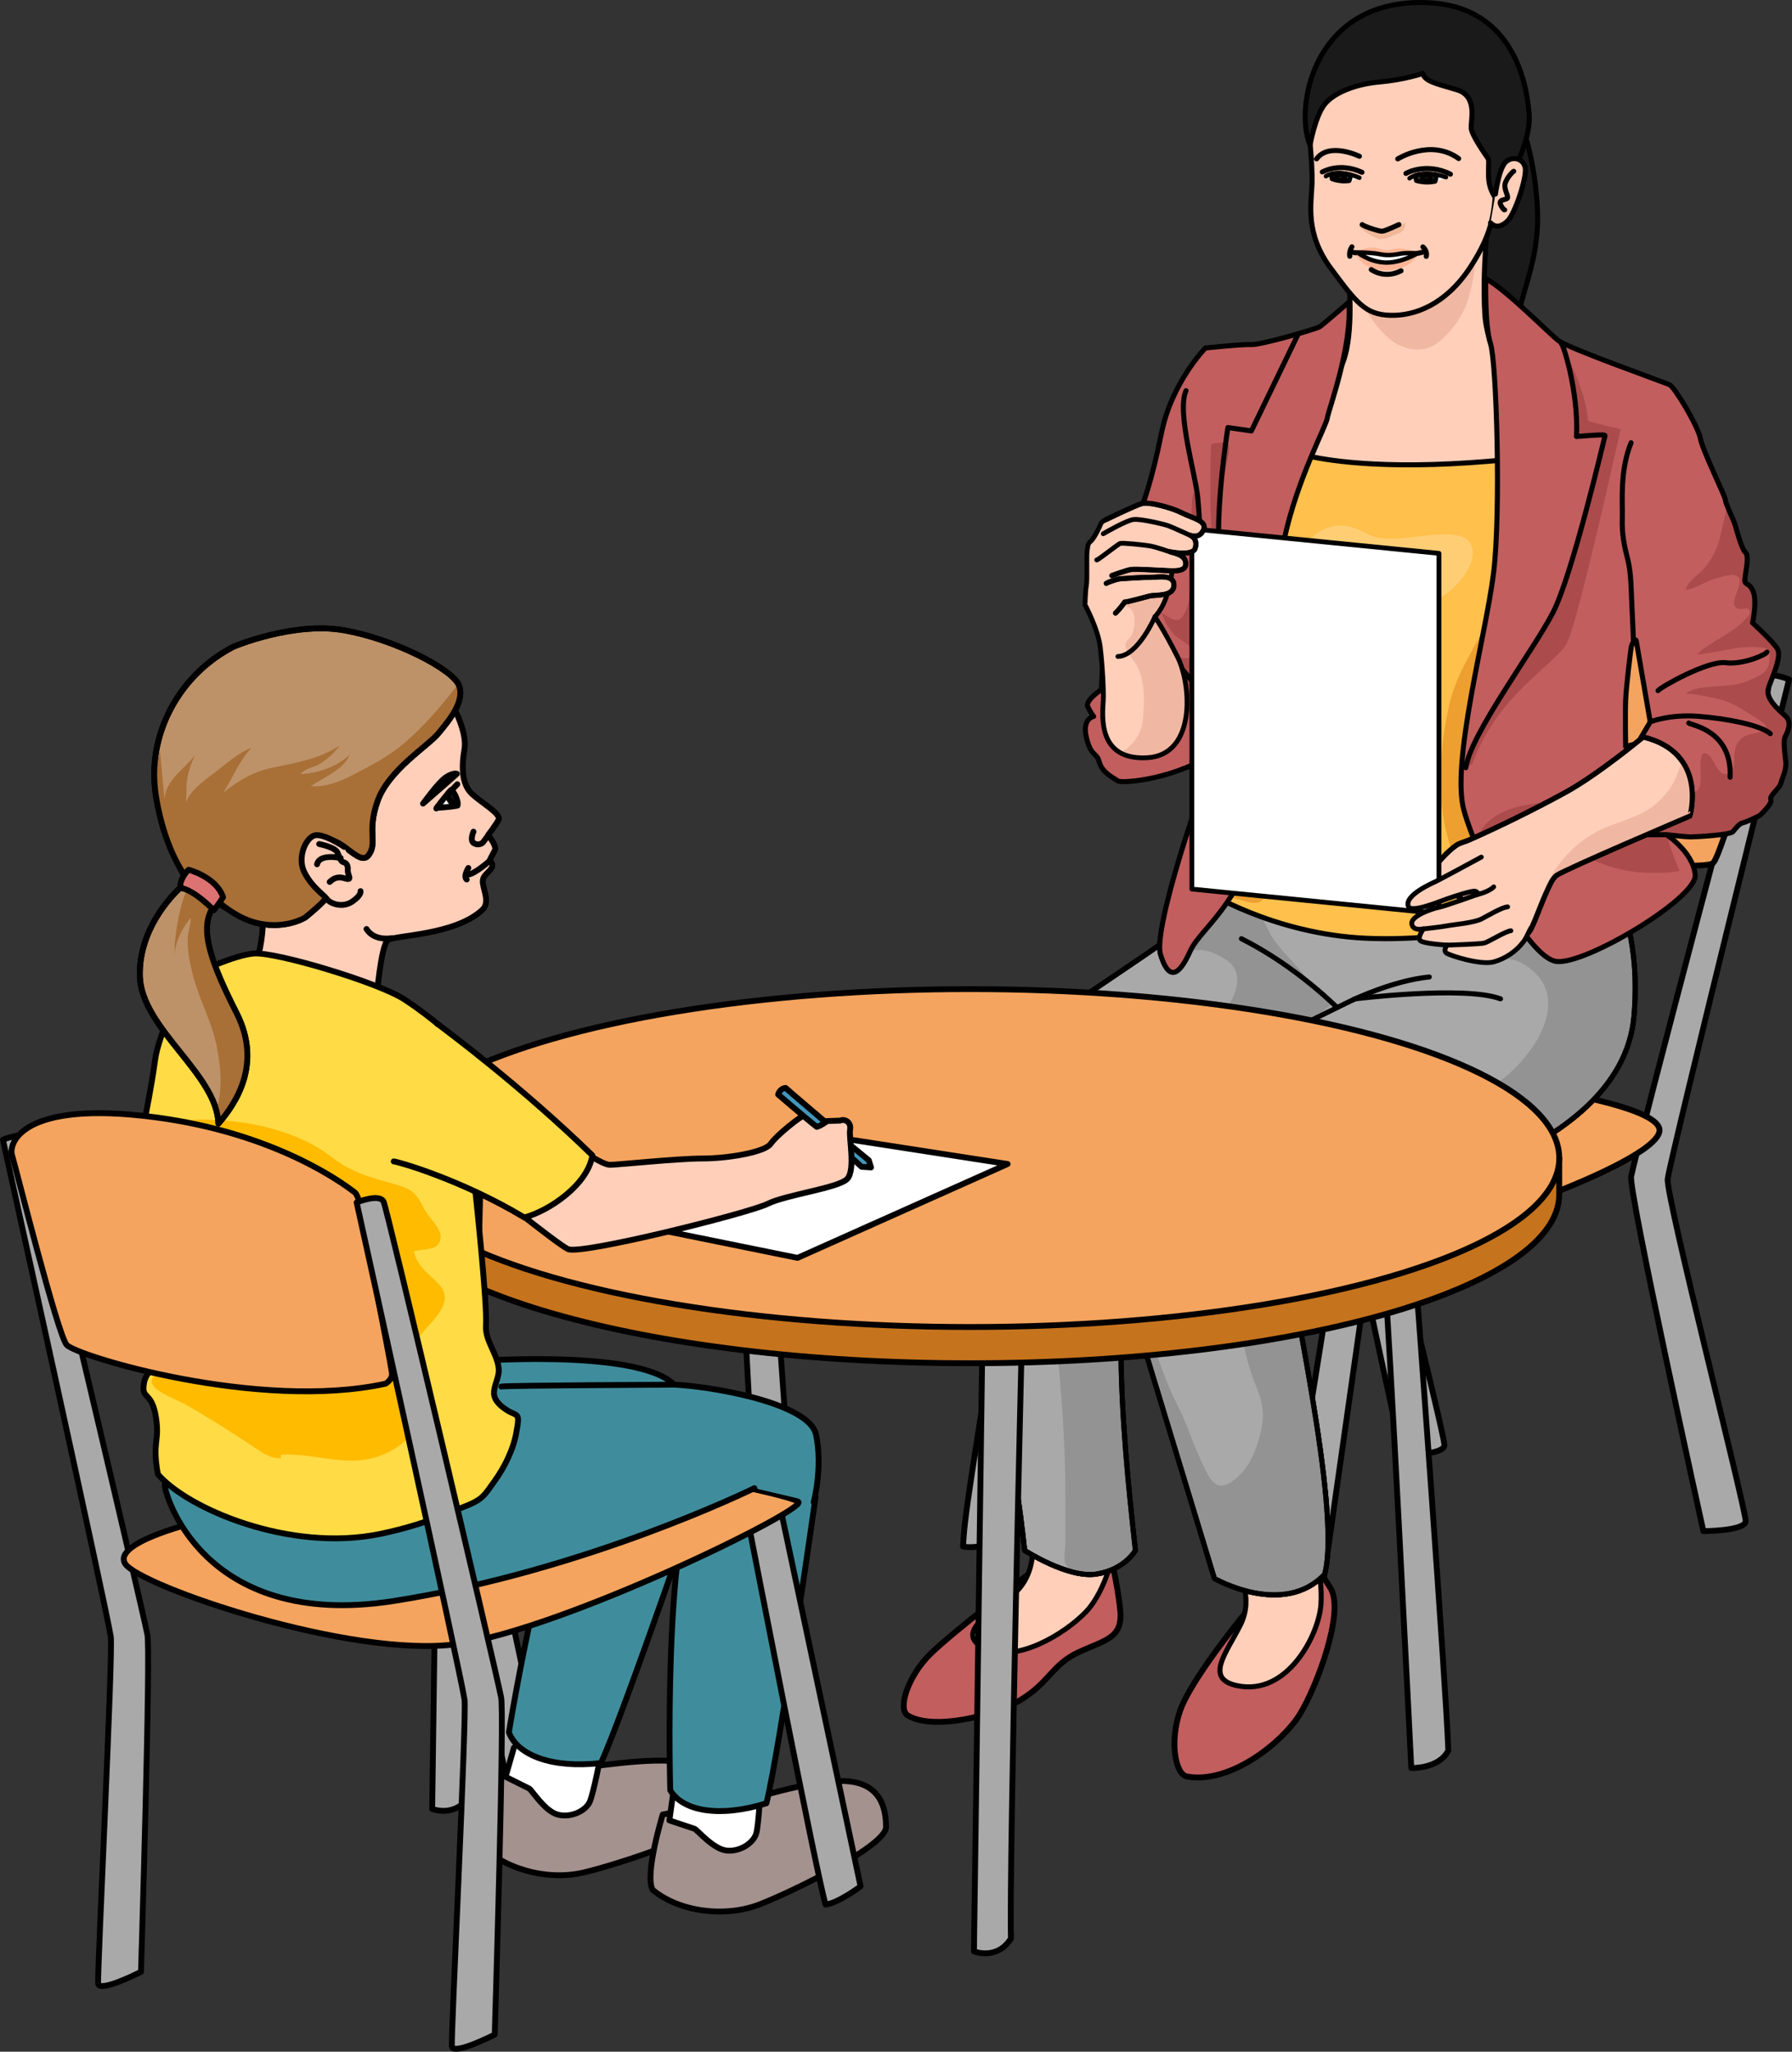 <?xml version="1.0" encoding="utf-8"?>
<!-- Generator: Adobe Illustrator 16.0.0, SVG Export Plug-In . SVG Version: 6.00 Build 0)  -->
<!DOCTYPE svg PUBLIC "-//W3C//DTD SVG 1.1//EN" "http://www.w3.org/Graphics/SVG/1.1/DTD/svg11.dtd">
<svg version="1.1" id="Layer_1" xmlns="http://www.w3.org/2000/svg" xmlns:xlink="http://www.w3.org/1999/xlink" x="0px" y="0px"
	 width="306.719px" height="351.207px" viewBox="0 0 306.719 351.207" enable-background="new 0 0 306.719 351.207"
	 xml:space="preserve">
<rect x="0" y="0" width="306.719" height="351.207" fill="#333333" stroke="none"/>
<g>
	<g>
		<g>
			<path fill="#A9A9A9" stroke="#000000" stroke-linecap="round" stroke-linejoin="round" stroke-miterlimit="10" d="
				M254.654,103.316c0,0-3.926-1.615-4.618-0.115c-0.692,1.502-21.362,79.939-22.401,85.135
				c-0.642,1.875,12.346,60.767,12.346,60.767s7.076-0.007,7.242-1.675c0.166-1.666-13.725-55.805-13.342-58.627
				C234.548,184.301,254.654,103.316,254.654,103.316z"/>
			<path fill="#A9A9A9" stroke="#000000" stroke-linecap="round" stroke-linejoin="round" stroke-miterlimit="10" d="
				M234.842,212.268l-9.283,65.238c0,0-4.588,1.384-6.695,0.87c0.383-5.754,0.357-5.73,9.979-65.748L234.842,212.268z"/>
			<path fill="#A9A9A9" stroke="#000000" stroke-linecap="round" stroke-linejoin="round" stroke-miterlimit="10" d="
				M180.805,198.616l-9.283,65.238c0,0-4.588,1.384-6.696,0.87c0.383-5.754,0.358-5.73,9.979-65.748L180.805,198.616z"/>
			<path fill="#A9A9A9" stroke="#000000" stroke-linecap="round" stroke-linejoin="round" stroke-miterlimit="10" d="
				M306.219,116.306c0,0-3.926-1.615-4.619-0.115c-0.693,1.502-21.363,79.939-22.402,85.135
				c-0.641,1.875,12.347,60.767,12.347,60.767s7.075-0.007,7.242-1.675c0.167-1.666-13.726-55.805-13.342-58.627
				C286.111,197.29,306.219,116.306,306.219,116.306z"/>
			<path fill="#F4A45E" stroke="#000000" stroke-linecap="round" stroke-linejoin="round" stroke-miterlimit="10" d="
				M186.203,193.389c0,0-15.527,3.582-13.139,7.365c2.389,3.781,38.816,16.322,56.932,13.734s55.502-16.08,54.008-21.34
				c-1.781-6.273-49.964-10.551-50.959-10.75S186.203,193.389,186.203,193.389z"/>
			<path fill="#F4A45E" stroke="#000000" stroke-linecap="round" stroke-linejoin="round" stroke-miterlimit="10" d="
				M243.143,105.829c0,0,0.352-1.001,0.699-1.151c2.515-1.098,14.112-5.366,34.148-1.102c22.796,4.853,25.17,13.11,24.537,14.951
				c-0.633,1.84-7.758,27.88-9.34,29.232c-1.584,1.354-32.929,0.046-54.617-12.183c-1.582-1.655-0.949-2.386-0.949-2.86
				S243.143,105.829,243.143,105.829z"/>
		</g>
		<g>
			<path fill="#C25E5E" stroke="#000000" stroke-linecap="round" stroke-linejoin="round" stroke-miterlimit="10" d="
				M175.703,269.705c0,0-12.314,9.408-16.326,13.283c-4.012,3.873-5.783,9.566-4.012,10.652c4.289,2.629,14.803,0.139,19.506-2.768
				c4.705-2.904,5.258-5.949,9.686-8.023c4.428-2.076,7.609-2.352,7.193-7.057c-0.414-4.703-2.213-12.037-2.213-12.037"/>
			
				<path fill="#FFCFBA" stroke="#000000" stroke-width="0.862" stroke-linecap="round" stroke-linejoin="round" stroke-miterlimit="10" d="
				M176.719,264.551c0,0,0.645,5.447-3.688,8.697c-4.334,3.25-9.584,6.584-4.334,9c5.25,2.418,13.5-2.5,17.166-6.332
				c3.668-3.834,5-11.334,5-11.334"/>
			<path fill="#C25E5E" stroke="#000000" stroke-linecap="round" stroke-linejoin="round" stroke-miterlimit="10" d="
				M220.369,262.088c0,0,4.889,5.754,7.365,9.775s-2.367,16.906-5.273,21.607c-2.906,4.703-11.803,11.955-19.281,10.633
				c-2.045-0.361-3.033-6.061-1.18-11.322c1.855-5.258,10.502-15.881,10.502-15.881s2.41-2.83,2.715-4.098"/>
			
				<path fill="#FFCFBA" stroke="#000000" stroke-width="0.862" stroke-linecap="round" stroke-linejoin="round" stroke-miterlimit="10" d="
				M211.725,268.705c0,0,3.016,4.582,0.594,9.428c-2.42,4.846-6.217,9.219-0.563,10.416c8.611,1.824,13.971-8.715,14.336-13.879
				c0.375-5.289-1.701-12.266-1.701-12.266"/>
			
				<path fill="#A9A9A9" stroke="#000000" stroke-width="0.862" stroke-linecap="round" stroke-linejoin="round" stroke-miterlimit="10" d="
				M233.279,205.835h0.168c-0.662,0.114,44.177-6.777,46.232-32.007c1.043-12.793-2.391-19.274-2.391-19.274l-66.547-6.367
				l-6.311,3.252c0.133,0.53-4.459,1.262-5.995,10.337c-3.286,2.34-24.901,16.847-24.901,16.847s-9.313,3.851-8.68,16.57
				c0.389,7.81,4.251,27.79,6.107,36.301c1.524,6.984,2.469,19.616,3.219,24.481c0.748,4.863,1.186,9.416,1.186,9.416
				s7.42,4.803,12.285,4.055c4.863-0.748,6.682-4.051,6.682-4.051c-1.143-10.328-2.503-23.509-2.471-35.303
				c0.02-7.568-1.703-18.166-1.703-18.166l17.697,58.268c0,0,11.762,6.771,18.871-0.713c2.992-11.225-6.535-51.208-6.535-56.819
				C220.193,212.661,223.295,208.45,233.279,205.835z"/>
			<path fill="#939393" d="M207.701,174.534c1.614-1.23,3.27-2.995,3.799-5.049c0.598-2.318,0.172-4.087-1.855-5.321
				c-1.326-0.809-2.521-1.447-4.094-1.531c-2.123-0.113-3.746,0.799-5.691,1.383c-0.096-1.004,1.407-2.557,1.948-3.346
				c1.181-1.719,2.095-3.562,3.192-5.328c0.654-1.054,2.141-2.824,3.245-3.402c1.675-0.877,5.548,1.809,6.577,3.156
				c1.264,1.658,1.91,3.843,3.116,5.599c1.003,1.461,2.204,2.801,3.433,4.101c1.863,1.971,3.491,4.184,5.518,5.949
				c1.125,0.979,1.137,1.229-0.055,2.07c-1.412,0.998-2.861,1.901-4.211,3.005c-2.395,1.957-5.322,2.776-7.85,4.418
				c-1.863,1.21-4.296,2.225-6.562,2.006c-1.896-0.183-3.983-2.03-4.229-3.974C203.781,176.677,206.459,175.481,207.701,174.534z"/>
			<path fill="#939393" d="M261.486,153.041c-0.103,0.121-0.207,0.24-0.309,0.361c-1.484,1.771-6.059,5.84-6.104,8.313
				c-0.049,2.605,3.213,1.974,5.205,3.045c8.931,4.801,3.494,14.45-2.504,19.473c-0.694,0.582-1.43,1.113-2.197,1.594
				c-6.376,3.986-14.448,4.26-21.553,6.191c-2.717,0.738-4.459,2.312-6.751,3.793c-3.374,2.181-7.492,3.525-11.281,4.793
				c-1.726,0.576-3.658,0.897-5.319,1.639c-0.627,0.279-0.869,0.24-0.937,0.857c-0.088,0.808,1.181,2.232,1.599,2.816
				c0.621,0.869,4.358,3.503,3.581,4.738c-0.503,0.799-3.589,0.664-4.413,0.773c0.787,0.82,3.874,1.948,3.623,3.249
				c-0.238,1.238-5.094,1.647-3.64,2.73c1.563,1.166,4.617-0.705,2.938,2.155c-1.729,2.946-1.208,5.729-0.792,8.981
				c0.4,3.121,1.314,6.146,2.484,9.055c0.987,2.457,1.316,4.313,0.793,6.958c-0.412,2.072-1.262,4.613-2.431,6.38
				c-0.791,1.194-2.548,3.011-4.007,3.331c-1.809,0.396-2.698-1.772-3.353-3.061c-1.753-3.449-2.806-7.231-4.601-10.683
				c-1.998-3.844-3.161-8.1-4.894-12.063c-0.835-1.912-1.747-3.816-2.514-5.751c-1.112-2.809-1.746-5.558-2.347-8.458
				c-0.41-1.976-0.885-3.879-1.433-5.815c-0.441-1.56-0.593-3.431-1.606-4.749c-0.32,0.322-0.74,0.51-1.198,0.707
				c-1.708,0.734-3.503,0.938-4.886,2.309c-1.758,1.741-3.404,5.43-3.215,7.972c0.46,6.177,1.104,12.313,1.713,18.487
				c0.784,7.965,1.25,16.137,1.213,24.123c-0.01,2.309,0,4.617,0,6.926c0,0.784-0.369,2.726-0.002,3.445
				c1.302,2.553,6.527,1.771,8.477,0.801c0.666-0.331,3.621-2.02,3.506-3.063c-1.143-10.328-2.503-23.509-2.471-35.303
				c0.02-7.568-1.703-18.166-1.703-18.166l17.697,58.268c0,0,11.762,6.771,18.871-0.713c2.992-11.225-6.535-51.208-6.535-56.819
				c0,0,3.102-4.211,13.086-6.826h0.168c-0.662,0.114,44.177-6.777,46.232-32.007c1.043-12.793-2.391-19.274-2.391-19.274
				L261.486,153.041z"/>
			
				<path fill="none" stroke="#000000" stroke-width="0.862" stroke-linecap="round" stroke-linejoin="round" stroke-miterlimit="10" d="
				M233.279,205.835h0.168c-0.662,0.114,44.177-6.777,46.232-32.007c1.043-12.793-2.391-19.274-2.391-19.274l-66.547-6.367
				l-6.311,3.252c0.133,0.53-4.459,1.262-5.995,10.337c-3.286,2.34-24.901,16.847-24.901,16.847s-9.313,3.851-8.68,16.57
				c0.389,7.81,4.251,27.79,6.107,36.301c1.524,6.984,2.469,19.616,3.219,24.481c0.748,4.863,1.186,9.416,1.186,9.416
				s7.42,4.803,12.285,4.055c4.863-0.748,6.682-4.051,6.682-4.051c-1.143-10.328-2.503-23.509-2.471-35.303
				c0.02-7.568-1.703-18.166-1.703-18.166l17.697,58.268c0,0,11.762,6.771,18.871-0.713c2.992-11.225-6.535-51.208-6.535-56.819
				C220.193,212.661,223.295,208.45,233.279,205.835z"/>
			
				<path fill="none" stroke="#000000" stroke-width="0.862" stroke-linecap="round" stroke-linejoin="round" stroke-miterlimit="10" d="
				M233.279,205.835h0.168c-0.662,0.114,44.177-6.777,46.232-32.007c1.043-12.793-2.391-19.274-2.391-19.274l-66.547-6.367
				l-6.311,3.252c0.133,0.53-4.459,1.262-5.995,10.337c-3.286,2.34-24.901,16.847-24.901,16.847s-9.313,3.851-8.68,16.57
				c0.389,7.81,4.251,27.79,6.107,36.301c1.524,6.984,2.469,19.616,3.219,24.481c0.748,4.863,1.186,9.416,1.186,9.416
				s7.42,4.803,12.285,4.055c4.863-0.748,6.682-4.051,6.682-4.051c-1.143-10.328-2.503-23.509-2.471-35.303
				c0.02-7.568-1.703-18.166-1.703-18.166l17.697,58.268c0,0,11.762,6.771,18.871-0.713c2.992-11.225-6.535-51.208-6.535-56.819
				C220.193,212.661,223.295,208.45,233.279,205.835z"/>
			
				<path fill="#1A1A1A" stroke="#000000" stroke-width="0.862" stroke-linecap="round" stroke-linejoin="round" stroke-miterlimit="10" d="
				M259.104,17.558c-0.1,0.305,3.426,6.758,4.031,17.947s-4.738,16.836-3.023,23.086c1.715,6.252-6.25-0.605-6.25-0.605
				s-6.049-18.146-6.352-18.449s3.832-16.332,3.832-16.332s4.031-4.637,3.729-4.234"/>
			
				<path fill="#FFCFBA" stroke="#000000" stroke-width="0.862" stroke-linecap="round" stroke-linejoin="round" stroke-miterlimit="10" d="
				M230.936,48.817c0,0,0.803,9.693-1.42,13.953s-15.992,11.672-10.559,25.441s30.873,14.758,34.947,9.51
				c4.074-5.25,8.52-18.895,8.396-21.797c-0.123-2.9-7.656-14.264-8.15-22.043c-0.492-7.779,0.617-16.918,0.617-16.918
				L230.936,48.817z"/>
			<path fill="#F0B8A2" d="M232.01,49.249c-0.496,1.068,1.051,2.799,1.607,3.639c1.195,1.808,2.445,3.662,4.123,5.063
				c2.295,1.917,5.561,2.661,8.135,0.873c2.236-1.554,4.512-4.683,5.328-7.285c0.828-2.64,1.346-5.74,1.471-8.495
				c0.133-2.91-1.123-6.028-4.406-3.391"/>
			
				<path fill="#FFC04C" stroke="#000000" stroke-width="0.862" stroke-linecap="round" stroke-linejoin="round" stroke-miterlimit="10" d="
				M263.998,150.825c0.287-0.574,5.742-78.006,5.742-78.006l-11.215-6.975c0,0,0.461,6.766-0.152,12.785
				c-19.625,1.994-30.441,0.334-34.484-0.574c0.127-3.842,0.74-7.018,0.74-7.018l0.264-0.338c0,0-7.744,9.467-7.936,10.041
				c-0.025,0.076-0.098,0.309-0.203,0.646l-1.447,1.053c0,0,0.135,1.041,0.342,2.615c-0.795,2.705-1.654,5.797-1.654,6.488
				c0,1.244,1.434,18.455,1.816,19.316c0.383,0.859-9.848,41.439-9.848,41.439s11.951,7.648,28.014,8.316
				c16.064,0.67,31.742-3.92,31.742-3.92S263.713,151.397,263.998,150.825z"/>
			<path fill="#ED9F30" d="M255.371,153.286c-2.281-3.702-3.576-0.869-5.566-4.755c-4.277-8.354-3.734-18.637-1.826-27.565
				c1.105-5.172,3.865-9.186,6.244-13.816c1.479-2.879,2.699-6.221,3.617-9.318c0.924-3.124,1.262-7.489,3.887-9.779
				c3.598-3.139,4.287,4.035,4.666,6.303c0.832,4.98,0.912,10.785,0.371,15.792c-0.545,5.048-2.461,9.921-3.168,14.981
				c-0.59,4.232-1.332,8.136-1.305,12.434c0.018,3.024,1.07,6.022,1.869,8.935c0.967,3.526,3.406,0.476,2.082,4.216
				c-0.463,1.307-1.623,3.096-2.463,4.236c-0.869,1.182-3.338,2.252-4.826,1.943C257.426,156.577,256.125,154.51,255.371,153.286z"
				/>
			<path fill="#ED9F30" d="M207.889,153.279c5.072,0,7.563,3.395,9.207-0.887c2.363-6.155,4.359-12.339,4.697-18.973
				c0.498-9.714-1.756-19.231-3.178-28.777c-0.465-3.127-1.158-6.718-0.09-9.786c0.939-2.697,1.945-4.953,2.188-7.883
				c0.127-1.519-0.086-7.674-2.164-3.522c-4.939,9.869-6.117,20.75-6.211,31.633c-0.039,4.797-0.221,9.534-0.438,14.313
				c-0.188,4.131,0.268,8.383-0.531,12.459c-0.373,1.898-0.918,3.785-1.607,5.596c-0.986,2.59-2.852-1.494-2.592,1.377"/>
			<path fill="#C25E5E" d="M305.533,126.149c0.303-0.607,1.316-2.43,0.102-3.543c-1.215-1.115-3.545-3.037-2.938-4.859
				c0.609-1.822,2.33-5.365,1.52-6.682c-0.809-1.318-4.252-4.455-4.252-4.455s0.811-3.646,0.102-5.367s-1.52-0.91-1.418-2.125
				c0.1-1.217,0.811-3.949,0.1-4.557c-0.707-0.607-1.619-4.355-1.922-5.164c-0.305-0.811-1.418-3.037-1.52-3.846
				c-0.1-0.811-3.852-8.336-4.258-10.463c-0.404-2.125-4.4-8.84-5.313-9.244c-0.91-0.406-17.26-6.213-18.979-7.527
				c-1.723-1.316-8.705-8.506-12.451-10.631c0,0-0.203,8.1,0.809,11.137c1.014,3.037,1.824,28.854,0.508,39.383
				s-7.289,32.396-5.063,40.494c2.229,8.1,10.934,25.164,15.795,25.875c4.859,0.709,24.094-10.834,23.791-14.781
				c-0.303-3.949-4.923-6.914-4.923-6.914s3.3,0.379,4.11,0.379s6.783-0.303,7.289-0.912c0.506-0.605,1.115-1.416,1.723-1.516
				c0.607-0.102,2.834-1.217,2.834-1.217s2.227-2.023,1.922-2.732c-0.303-0.709,1.52-1.924,1.725-2.834
				c0.201-0.914,1.01-2.23,0.809-3.848C305.432,128.581,305.229,126.757,305.533,126.149z M280.281,127.255l-2.035,0.527
				c0,0-0.098-5.545,0-7.938c0.094-2.389,0.859-8.508,0.955-9.082s0.764-1.625,0.861-1.053c0.094,0.574,2.389,13.865,2.389,13.865
				L280.281,127.255z"/>
			<path fill="#AB4B4B" d="M305.635,122.606c-1.215-1.115-3.545-3.037-2.938-4.859c0.609-1.822,2.33-5.365,1.52-6.682
				c-0.809-1.318-4.252-4.455-4.252-4.455s0.811-3.646,0.102-5.367s-1.52-0.91-1.418-2.125c0.1-1.217,0.811-3.949,0.1-4.557
				c-0.707-0.607-1.619-4.355-1.922-5.164c-0.211-0.561-0.803-1.791-1.186-2.77c-0.41,1.704-0.791,3.414-1.186,5.12
				c-0.49,2.122-1.4,3.942-2.816,5.601c-0.76,0.891-3.025,2.377-3.088,3.615c1.328-0.053,3.242-1.342,4.59-1.76
				c0.832-0.259,3.41-1.217,4.254-0.553c1.514,1.19-1.863,4.478-0.064,5.488c0.688,0.385,1.939-0.414,2.172,0.473
				c0.16,0.611-0.637,1.24-0.98,1.609c-2.305,2.461-5.727,3.506-8.078,5.824c3.596-0.302,7.217-1.633,10.861-1.225
				c1.848,0.205,1.672,0.635,1.537,2.336c-0.156,1.992-1.516,2.412-3.234,3.221c-1.693,0.795-3.402,0.941-5.248,1.073
				c-1.693,0.12-4.477,0.175-5.818,1.321c1.623-0.037,3.361,0.428,4.945,0.742c2.732,0.542,4.344,1.642,6.623,3.123
				c1.252,0.814,3.49,1.859,1.084,2.662c-1.092,0.365-2.172,0.309-3.102,1.121c-1.447,1.266-1.135,2.631-1.305,4.333
				c-0.086,0.868-0.594,1.976-1.711,1.71c-1.426-0.34-1.865-3.285-3.195-3.536c-0.91-0.171-0.838,1.886-0.824,2.628
				c0.02,1.004,0.373,3.657-1.027,4.031c-0.791,0.211-0.998-0.721-1.279-1.334c-0.557-1.219-0.949-2.234-1.814-3.275
				c-1.029-1.235-3.037-4.046-4.91-4.053c-2.148-0.009-0.318,2.425,0.061,3.229c0.389,0.826,0.428,1.748,0.604,2.639
				c0.182,0.918,0.568,1.834,0.709,2.762c0.162,1.078,0.254,3.461-1.389,3.545c-0.672,0.033-1.57-0.853-2.205-1.131
				c-1.086-0.473-2.047-0.638-3.197-0.809c-2.021-0.302-4.115-0.486-6.174-0.277c-4.227,0.432-8.975,0.29-12.934,2.01
				c-2.061,0.895-5.023,3.034-4.225,5.717c0.363,1.225,1.166,1.204,2.211,0.947c1.514-0.371,2.883-0.814,4.484-0.729
				c1.277,0.068,2.576,0.244,3.838,0.302c2.51,0.113,4.908,0.264,7.219,1.386c2.699,1.311,5.801,2.406,8.789,2.738
				c1.973,0.219,4.117,0.217,6.098,0.076c0.527-0.038,1.053-0.178,1.58-0.247c-1.094-2.354-2.271-6.202-2.271-6.202
				s3.3,0.379,4.11,0.379s6.783-0.303,7.289-0.912c0.506-0.605,1.115-1.416,1.723-1.516c0.607-0.102,2.834-1.217,2.834-1.217
				s2.227-2.023,1.922-2.732c-0.303-0.709,1.52-1.924,1.725-2.834c0.201-0.914,1.01-2.23,0.809-3.848
				c-0.203-1.619-0.406-3.443-0.102-4.051C305.836,125.542,306.85,123.72,305.635,122.606z"/>
			<path fill="#AB4B4B" d="M250.9,131.415c0.764-5.736,11.568-20.078,14.914-26.58c3.348-6.502,8.797-29.926,8.893-30.215
				c0.096-0.285-1.051-0.189-4.877,0.098c0.385-7.84-2.08-14.744-2.928-16.127c0,0,4.359,6.922,4.922,13.484
				c2.125,0.625,5.563,1.375,5.563,1.375s-7.25,32.938-9.188,36.625s-11.875,8.688-16.188,20.688"/>
			<path fill="#C25E5E" d="M230.875,51.72c0,0-4.342,3.76-4.928,4.176c-0.584,0.418-10.189,3.174-11.775,3.09
				c-1.588-0.084-7.852,0.584-7.852,0.584s-5.764,5.852-7.518,14.537s-3.258,12.277-3.258,12.277s-1.002,1.42-0.919,2.422
				s-0.001,7.938-0.835,9.273c-0.836,1.336-0.92,3.426-0.836,4.176c0.083,0.752-0.417,2.338-0.417,2.338s-2.758,3.428-2.507,4.932
				c0.25,1.502,0.834,2.672-0.084,3.422c-0.919,0.754-1.17,0.586-1.254,1.506c-0.082,0.918-0.166,3.59-0.166,3.59
				s-2.841,1.838-2.34,2.924c0.502,1.086,1.003,1.672,1.003,1.672s-2.054,0.351-1.22,3.69c0.836,3.342,1.699,2.313,2.201,4.152
				c0.501,1.836,2.494,2.69,3.162,3.192c0.67,0.502,10.414-0.306,17.096-5.269c-2.633,5.367-11.119,30.604-9.805,34.958
				c1.316,4.354,3.039,4.049,5.063-0.506c2.025-4.557,11.033-9.172,11.945-26.482c0.912-17.313,1.924-33.51,4.15-43.939
				c2.229-10.428,7.189-19.438,7.393-20.855C227.377,70.163,231.438,59.499,230.875,51.72z"/>
			<path fill="#AB4B4B" d="M208.635,123.531c-0.012,0.07-0.025,0.142-0.039,0.212c-0.101,0.502-0.252,0.924-0.523,1.367
				c-0.427,0.695-1.012,1.116-1.768,0.581c-1.377-0.975-1.262-3.207-1.943-4.595c-0.545-1.11-0.889-2.415-1.789-3.303
				c-0.409-0.404-0.858-0.729-1.324-1.067c-0.795-0.575-1.745-0.894-2.504-1.522c-0.791-0.656-1.705-1.156-2.489-1.82
				c-0.606-0.514-1.037-1.09-1.435-1.771c1.654-0.454,3.336,0.065,4.977,0.39c0.977,0.193,3.371,1.22,4.154,0.296
				c1.197-1.415-2.178-2.806-2.855-3.544c-0.9-0.979-1.891-2.51-2.223-3.805c0.803,0.363,1.748,1.385,2.756,1.146
				c1.084-0.259,1.648-2.312,1.861-3.241c0.311-1.359,0.121-2.82,0.209-4.209c0.098-1.572,0.209-3.141,0.252-4.713
				c0.055-2.039,0-4.09-0.002-6.13c0-0.486,0.014-4.264,0.752-3.503c0.391,0.401,0.285,2.025,0.344,2.561
				c0.125,1.117,0.223,2.146,0.422,3.252c0.139,0.775,0.125,1.564,0.248,2.344c0.145,0.918,0.486,1.765,0.543,2.71
				c0.1,1.638-0.027,3.116,0.227,4.707c0.404,2.548,0.684,5.112,1.076,7.661c0.416,2.722,0.738,5.459,0.916,8.206
				C208.647,118.362,209.098,120.954,208.635,123.531z"/>
			<path fill="#AB4B4B" d="M207.291,76.109c0,0-0.723,14.211,1.084,23.725s1.566,20.835,3.252,28.06s3.129,13.365,3.131,12.887
				c0.004-2.999,0.498-5.984,0.24-9.006c-0.166-1.945-0.928-3.887-1.354-5.807c-0.705-3.167-1.205-6.408-1.543-9.603
				c-0.395-3.72-1.477-7.413-1.947-11.108c-0.375-2.963-0.566-5.975-0.939-8.945c-0.459-3.634-0.689-7.459-0.361-11.17
				c0.184-2.076,0.875-4.129,1.207-6.188c0.096-0.592,0.617-2.454,0.156-2.979C209.896,75.612,207.305,75.831,207.291,76.109z"/>
			
				<path fill="none" stroke="#000000" stroke-width="0.862" stroke-linecap="round" stroke-linejoin="round" stroke-miterlimit="10" d="
				M230.875,51.72c0,0-4.342,3.76-4.928,4.176c-0.584,0.418-10.189,3.174-11.775,3.09c-1.588-0.084-7.852,0.584-7.852,0.584
				s-5.764,5.852-7.518,14.537s-3.258,12.277-3.258,12.277s-1.002,1.42-0.919,2.422s-0.001,7.938-0.835,9.273
				c-0.836,1.336-0.92,3.426-0.836,4.176c0.083,0.752-0.417,2.338-0.417,2.338s-2.758,3.428-2.507,4.932
				c0.25,1.502,0.834,2.672-0.084,3.422c-0.919,0.754-1.17,0.586-1.254,1.506c-0.082,0.918-0.166,3.59-0.166,3.59
				s-2.841,1.838-2.34,2.924c0.502,1.086,1.003,1.672,1.003,1.672s-2.054,0.351-1.22,3.69c0.836,3.342,1.699,2.313,2.201,4.152
				c0.501,1.836,2.494,2.69,3.162,3.192c0.67,0.502,10.414-0.306,17.096-5.269c-2.633,5.367-11.119,30.604-9.805,34.958
				c1.316,4.354,3.039,4.049,5.063-0.506c2.025-4.557,11.033-9.172,11.945-26.482c0.912-17.313,1.924-33.51,4.15-43.939
				c2.229-10.428,7.189-19.438,7.393-20.855C227.377,70.163,231.438,59.499,230.875,51.72z"/>
			
				<path fill="none" stroke="#000000" stroke-width="0.862" stroke-linecap="round" stroke-linejoin="round" stroke-miterlimit="10" d="
				M208.68,128.404c0,0,0.342-7.89,0.15-9.802c-0.189-1.91-0.764-7.457-1.434-9.656s-0.67-9.18-1.242-10.9
				c-0.574-1.721-0.766-8.986-1.148-12.906c-0.383-3.922-3.633-14.629-2.008-18.262"/>
			
				<path fill="none" stroke="#000000" stroke-width="0.862" stroke-linecap="round" stroke-linejoin="round" stroke-miterlimit="10" d="
				M222.223,57.126l-8.037,16.635l-4.016-0.574c0,0-2.773,17.02-1.053,26.008c1.723,8.986,5.068,25.912,5.354,28.301
				c0.289,2.391,1.053,5.641,1.053,5.641"/>
			
				<path fill="none" stroke="#000000" stroke-width="0.862" stroke-linecap="round" stroke-linejoin="round" stroke-miterlimit="10" d="
				M267.25,58.847c0.191-0.287,2.965,8.031,2.58,15.871c3.826-0.287,4.973-0.383,4.877-0.098
				c-0.096,0.289-5.545,23.713-8.893,30.215c-3.346,6.502-14.15,20.844-14.914,26.58"/>
			
				<path fill="none" stroke="#000000" stroke-width="0.862" stroke-linecap="round" stroke-linejoin="round" stroke-miterlimit="10" d="
				M305.533,126.149c0.303-0.607,1.316-2.43,0.102-3.543c-1.215-1.115-3.545-3.037-2.938-4.859c0.609-1.822,2.33-5.365,1.52-6.682
				c-0.809-1.318-4.252-4.455-4.252-4.455s0.811-3.646,0.102-5.367s-1.52-0.91-1.418-2.125c0.1-1.217,0.811-3.949,0.1-4.557
				c-0.707-0.607-1.619-4.355-1.922-5.164c-0.305-0.811-1.418-3.037-1.52-3.846c-0.1-0.811-3.852-8.336-4.258-10.463
				c-0.404-2.125-4.4-8.84-5.313-9.244c-0.91-0.406-17.26-6.213-18.979-7.527c-1.723-1.316-8.705-8.506-12.451-10.631
				c0,0-0.203,8.1,0.809,11.137c1.014,3.037,1.824,28.854,0.508,39.383s-7.289,32.396-5.063,40.494
				c2.229,8.1,10.934,25.164,15.795,25.875c4.859,0.709,24.094-10.834,23.791-14.781c-0.303-3.949-4.923-6.914-4.923-6.914
				s3.3,0.379,4.11,0.379s6.783-0.303,7.289-0.912c0.506-0.605,1.115-1.416,1.723-1.516c0.607-0.102,2.834-1.217,2.834-1.217
				s2.227-2.023,1.922-2.732c-0.303-0.709,1.52-1.924,1.725-2.834c0.201-0.914,1.01-2.23,0.809-3.848
				C305.432,128.581,305.229,126.757,305.533,126.149z M280.281,127.255l-2.035,0.527c0,0-0.098-5.545,0-7.938
				c0.094-2.389,0.859-8.508,0.955-9.082s0.764-1.625,0.861-1.053c0.094,0.574,2.389,13.865,2.389,13.865L280.281,127.255z"/>
			
				<path fill="none" stroke="#000000" stroke-width="0.862" stroke-linecap="round" stroke-linejoin="round" stroke-miterlimit="10" d="
				M279.584,109.71c0,0-0.191-4.684-0.287-6.5s-0.096-5.164-0.67-7.363c-0.574-2.197-1.051-4.396-0.955-7.074
				c0.096-2.676-0.505-8.017,1.503-12.987"/>
			
				<path fill="none" stroke="#000000" stroke-width="0.862" stroke-linecap="round" stroke-linejoin="round" stroke-miterlimit="10" d="
				M282.451,123.575c0,0,3.252-1.338,8.223-0.957c4.973,0.383,10.709,1.531,12.334,2.965"/>
			
				<path fill="none" stroke="#000000" stroke-width="0.862" stroke-linecap="round" stroke-linejoin="round" stroke-miterlimit="10" d="
				M283.791,118.22c0.383-0.572,8.51-5.162,11.568-4.779c3.061,0.383,6.98-1.434,7.074-1.816"/>
			
				<path fill="none" stroke="#000000" stroke-width="0.862" stroke-linecap="round" stroke-linejoin="round" stroke-miterlimit="10" d="
				M289.049,123.767c0.383,0.383,7.459,1.242,7.076,9.275"/>
			
				<path fill="none" stroke="#000000" stroke-width="0.862" stroke-linecap="round" stroke-linejoin="round" stroke-miterlimit="10" d="
				M281.209,142.888c0,0-0.354,0.008,0.125,0.008s3.89-0.016,3.89-0.016"/>
			
				<path fill="none" stroke="#000000" stroke-width="0.862" stroke-linecap="round" stroke-linejoin="round" stroke-miterlimit="10" d="
				M206.77,120.818c0,0-2.769-4.929-6.092-7.998c-2.598-2.398-5.813-3.731-5.813-3.731"/>
			
				<path fill="#FFCFBA" stroke="#000000" stroke-width="0.862" stroke-linecap="round" stroke-linejoin="round" stroke-miterlimit="10" d="
				M223.859,20.962c0,0,0.836,6.951,0.707,10.488c-0.129,3.539-1.221,8.494,3.219,14.479s5.918,7.916,10.166,8.045
				s9.525-1.865,13.707-8.236c4.184-6.371,4.055-9.975,4.441-14.094c0.385-4.117-1.158-16.602-1.158-16.602s-9.396-6.82-9.461-7.145
				c-0.063-0.32-12.098,1.48-12.098,1.48s-9.846,5.793-9.652,11.906"/>
			
				<path fill="none" stroke="#000000" stroke-width="0.862" stroke-linecap="round" stroke-linejoin="round" stroke-miterlimit="10" d="
				M232.676,26.753c0,0-5.148-2.51-7.336,0.451"/>
			
				<path fill="none" stroke="#000000" stroke-width="0.862" stroke-linecap="round" stroke-linejoin="round" stroke-miterlimit="10" d="
				M239.238,27.204c0,0,5.6-3.539,10.426-0.064"/>
			<path fill="#FFFFFF" d="M226.949,30.163c0,0,1.865-1.352,5.727,0.258C232.676,30.421,230.1,31.929,226.949,30.163z"/>
			
				<path fill="#FFFFFF" stroke="#000000" stroke-width="0.75" stroke-linecap="round" stroke-linejoin="round" stroke-miterlimit="10" d="
				M226.949,30.163c0,0,1.865-1.352,5.727,0.258"/>
			
				<path fill="#2F2F2F" stroke="#000000" stroke-width="0.75" stroke-linecap="round" stroke-linejoin="round" stroke-miterlimit="10" d="
				M230.926,30.962c0.121-0.219,0.195-0.461,0.195-0.727c0-0.119-0.016-0.234-0.043-0.348c-1.369-0.342-2.395-0.285-3.078-0.131
				c-0.053,0.152-0.088,0.311-0.088,0.479c0,0.139,0.025,0.268,0.061,0.396C229.109,31.048,230.129,31.073,230.926,30.962z"/>
			<path fill="#FFFFFF" d="M241.256,30.517c0,0,1.918-1.621,6.242-0.186C247.498,30.331,244.824,32.179,241.256,30.517z"/>
			
				<path fill="#FFFFFF" stroke="#000000" stroke-width="0.75" stroke-linecap="round" stroke-linejoin="round" stroke-miterlimit="10" d="
				M241.256,30.517c0,0,1.918-1.621,6.242-0.186"/>
			
				<path fill="#2F2F2F" stroke="#000000" stroke-width="0.75" stroke-linecap="round" stroke-linejoin="round" stroke-miterlimit="10" d="
				M245.643,31.062c0.115-0.246,0.176-0.518,0.154-0.805c-0.01-0.131-0.037-0.256-0.076-0.375c-1.516-0.262-2.625-0.115-3.355,0.109
				c-0.043,0.166-0.068,0.342-0.055,0.525c0.012,0.15,0.049,0.289,0.096,0.426C243.674,31.3,244.785,31.247,245.643,31.062z"/>
			
				<ellipse fill="#1A1A1A" stroke="#000000" stroke-width="0.75" stroke-linecap="round" stroke-linejoin="round" stroke-miterlimit="10" cx="229.44" cy="30.347" rx="0.751" ry="0.477"/>
			
				<ellipse fill="#1A1A1A" stroke="#000000" stroke-width="0.75" stroke-linecap="round" stroke-linejoin="round" stroke-miterlimit="10" cx="244.157" cy="30.448" rx="0.751" ry="0.479"/>
			
				<path fill="none" stroke="#000000" stroke-width="0.862" stroke-linecap="round" stroke-linejoin="round" stroke-miterlimit="10" d="
				M226.328,29.431c0.096,0,2.867-1.721,6.789,0.063"/>
			
				<path fill="none" stroke="#000000" stroke-width="0.862" stroke-linecap="round" stroke-linejoin="round" stroke-miterlimit="10" d="
				M240.637,29.685c0,0,3.381-1.977,7.619,0.129"/>
			<path fill="#1A1A1A" d="M243.5,12.585c0,0-3.277,1.094-7.336,1.443c-4.059,0.352-7.766,1.795-9.402,3.785
				c-1.641,1.99-2.537,7.021-2.537,7.021s-1.602-3.354-0.352-9.285c1.248-5.932,6.127-15.607,20.33-15.1
				c14.203,0.506,17.012,12.76,17.518,18.963c0.508,6.203-5.578,14.674-5.578,14.674s-1.326-1.443-1.365-3.939
				c-0.039-2.5,0.156-2.654-0.156-3.123s-2.693-3.785-2.811-5.072c-0.115-1.287,1.211-5.502-2.496-6.596
				C245.607,14.265,243.93,13.909,243.5,12.585z"/>
			
				<path fill="none" stroke="#000000" stroke-width="0.862" stroke-linecap="round" stroke-linejoin="round" stroke-miterlimit="10" d="
				M243.5,12.585c0,0-3.277,1.094-7.336,1.443c-4.059,0.352-7.766,1.795-9.402,3.785c-1.641,1.99-2.537,7.021-2.537,7.021
				s-1.602-3.354-0.352-9.285c1.248-5.932,6.127-15.607,20.33-15.1c14.203,0.506,17.012,12.76,17.518,18.963
				c0.508,6.203-5.578,14.674-5.578,14.674s-1.326-1.443-1.365-3.939c-0.039-2.5,0.156-2.654-0.156-3.123s-2.693-3.785-2.811-5.072
				c-0.115-1.287,1.211-5.502-2.496-6.596C245.607,14.265,243.93,13.909,243.5,12.585z"/>
			<path fill="#FFCFBA" d="M255.957,33.224c0,0,0.6-4.465,1.795-5.52s2.99-0.564,3.307,1.02c0.314,1.582-1.76,7.982-3.098,9.18
				c-1.334,1.195-2.213,0.879-2.848,0.244"/>
			
				<path fill="none" stroke="#000000" stroke-width="0.862" stroke-linecap="round" stroke-linejoin="round" stroke-miterlimit="10" d="
				M255.957,33.224c0,0,0.6-4.465,1.795-5.52s2.99-0.564,3.307,1.02c0.314,1.582-1.76,7.982-3.098,9.18
				c-1.334,1.195-2.213,0.879-2.848,0.244"/>
			
				<path fill="none" stroke="#000000" stroke-width="0.862" stroke-linecap="round" stroke-linejoin="round" stroke-miterlimit="10" d="
				M259.088,29.321c-0.105,0-1.582,1.441-1.512,2.566c0.07,1.127,0.809,1.934,0.281,2.146s-1.09,0.213-1.09,0.668
				c0,0.457,0.666,1.301,0.771,1.23"/>
			
				<path fill="#FFCFBA" stroke="#000000" stroke-width="0.862" stroke-linecap="round" stroke-linejoin="round" stroke-miterlimit="10" d="
				M281.25,126.155c0,0-7.783,6.47-13.357,9.511c-5.34,2.911-10.891,5.652-16.439,8.123c-0.762,0.339-1.594,0.469-2.282,0.969
				c-0.825,0.599-1.544,1.28-2.231,2.022c-0.768,0.831-1.502,1.846-2.525,2.374c-0.895,0.463-2.066,0.74-2.589,1.667
				c-0.646,1.147,0.38,1.922,1.489,2.071c1.129,0.152,2.074-0.189,3.168-0.304c1.244-0.131,2.105,0.063,3.119,0.855
				c0.713,0.558,1.346,1.319,1.98,1.973c0.616,0.632,1.32,1.229,1.91,1.88c0.889,0.983,1.617,1.967,2.89,2.449
				c0.887,0.338,1.735,0.634,2.638,0.761c1.262,0.177,2.473-0.36,3.029-1.484c0.52-1.049,0.937-2.151,1.371-3.237
				c0.484-1.209,0.963-2.425,1.517-3.605c0.365-0.777,0.761-1.739,1.438-2.305c0.025-0.021,0.053-0.041,0.08-0.061
				c1.475-1.039,22.781-10.126,22.781-10.126S292.424,128.868,281.25,126.155z"/>
			<path fill="#F0B8A2" d="M287.95,130.352c-0.546,1.15-0.964,2.564-1.347,3.309c-0.838,1.629-2.316,3.359-3.8,4.441
				c-2.889,2.105-6.528,2.638-9.602,4.316c-3.415,1.865-6.351,4.877-8.134,8.342c-0.616,1.197-1.094,2.549-1.558,3.804
				c-0.37,1.003-1.069,2.312-1.079,3.374l0.136-0.074c0.294-0.689,0.575-1.385,0.853-2.078c0.484-1.209,0.963-2.425,1.517-3.605
				c0.365-0.777,0.761-1.739,1.438-2.305c0.025-0.021,0.053-0.041,0.08-0.061c1.475-1.039,22.781-10.126,22.781-10.126
				S290.774,134.452,287.95,130.352z"/>
			
				<path fill="none" stroke="#000000" stroke-width="0.862" stroke-linecap="round" stroke-linejoin="round" stroke-miterlimit="10" d="
				M281.25,126.155c0,0-7.783,6.47-13.357,9.511c-5.34,2.911-10.891,5.652-16.439,8.123c-0.762,0.339-1.594,0.469-2.282,0.969
				c-0.825,0.599-1.544,1.28-2.231,2.022c-0.768,0.831-1.502,1.846-2.525,2.374c-0.895,0.463-2.066,0.74-2.589,1.667
				c-0.646,1.147,0.38,1.922,1.489,2.071c1.129,0.152,2.074-0.189,3.168-0.304c1.244-0.131,2.105,0.063,3.119,0.855
				c0.713,0.558,1.346,1.319,1.98,1.973c0.616,0.632,1.32,1.229,1.91,1.88c0.889,0.983,1.617,1.967,2.89,2.449
				c0.887,0.338,1.735,0.634,2.638,0.761c1.262,0.177,2.473-0.36,3.029-1.484c0.52-1.049,0.937-2.151,1.371-3.237
				c0.484-1.209,0.963-2.425,1.517-3.605c0.365-0.777,0.761-1.739,1.438-2.305c0.025-0.021,0.053-0.041,0.08-0.061
				c1.475-1.039,22.781-10.126,22.781-10.126S292.424,128.868,281.25,126.155z"/>
			<path fill="#FFCE74" d="M245.693,91.544c-3.08,0.146-6.191,0.941-9.283,0.588c-2.029-0.231-3.482-1.551-5.412-1.996
				c-4.838-1.117-10.227,3.509-6.926,8.335c2.916,4.267,10.178,5.08,14.801,5.382c4.047,0.265,7.432-0.729,10.305-3.653
				c1.48-1.505,3.309-4.032,2.813-6.329C251.406,91.159,247.828,91.442,245.693,91.544z"/>
			
				<path fill="none" stroke="#000000" stroke-width="0.862" stroke-linecap="round" stroke-linejoin="round" stroke-miterlimit="10" d="
				M243.544,42.262c0,0,0.806,0.639,0.573,1.626"/>
			
				<path fill="none" stroke="#000000" stroke-width="0.862" stroke-linecap="round" stroke-linejoin="round" stroke-miterlimit="10" d="
				M231.391,42.249c0,0-0.533,0.749-0.358,1.62"/>
			
				<line fill="none" stroke="#000000" stroke-width="0.862" stroke-linecap="round" stroke-linejoin="round" stroke-miterlimit="10" x1="232.403" y1="43.309" x2="231.162" y2="43.148"/>
			
				<line fill="none" stroke="#000000" stroke-width="0.862" stroke-linecap="round" stroke-linejoin="round" stroke-miterlimit="10" x1="242.376" y1="43.426" x2="243.996" y2="43.06"/>
			<path fill="#F0B899" d="M232.975,38.412c-0.152-0.029-0.279-0.008-0.344,0.105c-0.16,0.284,0.637,0.854,0.804,0.984
				c0.839,0.656,2.271,1.592,3.392,1.404c0.918-0.153,1.376-0.546,2.074-0.786c0.467-0.161,1.055-0.333,1.316-0.769
				c0.154-0.258,0.508-0.945,0.229-1.217c-0.439,0.374-1.009,0.339-1.531,0.456c-0.596,0.135-1.215,0.471-1.76,0.743
				c-0.393,0.196-1.223,0.306-1.899,0.065c-0.401-0.143-0.903-0.212-1.259-0.456C233.855,38.849,233.342,38.482,232.975,38.412z"/>
			<path fill="#FFB595" d="M232.07,43.112c0.798-0.451,2.448-0.958,3.627-0.623c1.709,0.485,1.68,0.393,2.934,0.115
				c1.256-0.279,3.484,0.274,4.205,0.577c-0.59,1.492-2.402,3.165-5.627,3.086C233.463,46.176,232.186,44.136,232.07,43.112z"/>
			
				<path fill="none" stroke="#000000" stroke-width="0.862" stroke-linecap="round" stroke-linejoin="round" stroke-miterlimit="10" d="
				M233.152,38.444c0.387,0.361,3.027,1.191,3.432,1.135c0.658-0.092,2.602-1.028,2.855-1.134"/>
			
				<path fill="none" stroke="#000000" stroke-width="0.862" stroke-linecap="round" stroke-linejoin="round" stroke-miterlimit="10" d="
				M234.704,46.144c0,0,2.208,1.698,5.097,0.212"/>
			
				<path fill="#FFFFFF" stroke="#000000" stroke-width="0.75" stroke-linecap="round" stroke-linejoin="round" stroke-miterlimit="10" d="
				M232.359,43.216c0.079,0,2.36-0.015,3.85,0.302s2.82,0.031,3.596-0.111c0.777-0.143,2.82-0.048,2.82-0.048
				s-2.805,1.695-5.545,1.585S232.359,43.216,232.359,43.216z"/>
			
				<path fill="none" stroke="#000000" stroke-width="0.862" stroke-linecap="round" stroke-linejoin="round" stroke-miterlimit="10" d="
				M190.16,211.926c0,0-3.234-11.556,1.387-17.693s40.379-23.253,40.379-23.253s18.743-2.305,24.9,0"/>
			
				<path fill="none" stroke="#000000" stroke-width="0.862" stroke-linecap="round" stroke-linejoin="round" stroke-miterlimit="10" d="
				M214.505,211.358c3.903,1.914,5.688,1.303,5.688,1.303s-3.162,4.592-5.688,5.356"/>
			
				<path fill="none" stroke="#000000" stroke-width="0.862" stroke-linecap="round" stroke-linejoin="round" stroke-miterlimit="10" d="
				M228.852,172.474c0,0-6.972-7.064-16.369-11.791"/>
			
				<path fill="#A9A9A9" stroke="#000000" stroke-width="0.862" stroke-linecap="round" stroke-linejoin="round" stroke-miterlimit="10" d="
				M231.594,171.14c0,0,6.919-3.313,13.045-3.906"/>
		</g>
		<g>
			<polygon id="changecolor_1_" fill="#FFFFFF" points="246.289,156.392 204.001,152.189 204.001,90.518 246.289,94.719 			"/>
			
				<polygon fill="none" stroke="#000000" stroke-width="0.818" stroke-linecap="round" stroke-linejoin="round" stroke-miterlimit="10" points="
				246.289,156.392 204.001,152.189 204.001,90.518 246.289,94.719 			"/>
			<path fill="#FFCFBA" d="M253.547,146.714c-0.669,0.371-7.217,3.904-7.774,4.166c-0.558,0.26-5.526,2.405-4.706,4.299
				c0.483,1.115,4.967-0.728,6.418-1.248c1.449-0.521,4.538-1.524,5.021-1.376c0.484,0.147,0.484,0.521,0.484,0.521
				s-5.693,2.045-6.809,2.267c-1.116,0.225-4.725,1.451-4.539,2.792c0.187,1.339,2.01,0.856,2.01,0.856s-0.931,1.227-0.67,1.896
				s4.724,0.891,4.724,0.891s-0.781,0.933-0.112,1.378c0.67,0.446,5.916,2.122,8.111,1.488c2.01-0.579,3.809-1.786,5.07-3.463
				c0.575-0.763,0.84-1.698,1.363-2.481"/>
			
				<path fill="none" stroke="#000000" stroke-width="0.818" stroke-linecap="round" stroke-linejoin="round" stroke-miterlimit="10" d="
				M253.547,146.714c-0.669,0.371-7.217,3.904-7.774,4.166c-0.558,0.26-5.526,2.405-4.706,4.299
				c0.483,1.115,4.967-0.728,6.418-1.248c1.449-0.521,4.538-1.524,5.021-1.376c0.484,0.147,0.484,0.521,0.484,0.521
				s-5.693,2.045-6.809,2.267c-1.116,0.225-4.725,1.451-4.539,2.792c0.187,1.339,2.01,0.856,2.01,0.856s-0.931,1.227-0.67,1.896
				s4.724,0.891,4.724,0.891s-0.781,0.933-0.112,1.378c0.67,0.446,5.916,2.122,8.111,1.488c2.01-0.579,3.809-1.786,5.07-3.463
				c0.575-0.763,0.84-1.698,1.363-2.481"/>
			
				<path fill="none" stroke="#000000" stroke-width="0.818" stroke-linecap="round" stroke-linejoin="round" stroke-miterlimit="10" d="
				M252.846,153.128c0,0,2.004-0.463,2.822-1.318"/>
			
				<path fill="none" stroke="#000000" stroke-width="0.818" stroke-linecap="round" stroke-linejoin="round" stroke-miterlimit="10" d="
				M243.473,159.028c0,0,3.119-0.336,4.271-0.559c1.153-0.225,4.538-0.485,5.877-1.19c1.34-0.706,3.461-1.971,4.428-2.047"/>
			
				<path fill="none" stroke="#000000" stroke-width="0.818" stroke-linecap="round" stroke-linejoin="round" stroke-miterlimit="10" d="
				M247.706,161.778c0,0,5.655-0.146,6.399-0.37s3.607-2.009,4.501-2.085"/>
			<path fill="#FFCFBA" d="M197.672,105.588c0.789-0.885,2.271-2.759,2.894-7.484s1.164-6.389,1.305-6.727
				c0.14-0.337-5.259-4.277-5.86-4.319c-0.602-0.043-7.168,1.54-7.561,2.525s-1.275,2.692-1.784,3.097
				c-0.509,0.407-0.466,0.721-0.595,1.688c-0.131,0.968,0.055,4.879-0.128,5.854c-0.183,0.978-0.215,3.229-0.243,3.282
				c0,0,2.236,4.124,2.619,7.277c0.385,3.154,0.611,7.645,0.521,9.067c-0.18,2.845-0.945,10.305,7.486,9.86
				c8.431-0.444,7.631-12.526,5.188-17.334C199.039,107.506,197.672,105.588,197.672,105.588z"/>
			<path fill="#F0B8A2" d="M201.62,92.175c-1.612-0.937-3.086-1.494-5.339-0.96c-1.83,0.435-3.029,1.4-4.081,2.895
				c-0.744,1.058-1.854,2.839-1.589,4.203c0.215,1.102,1.17,1.875,1.338,2.953c0.122,0.79-0.238,1.502-0.168,2.251
				c0.607,0.124,1.203,0.216,1.684,0.667c0.991,0.93,0.836,3.053,0.382,4.228c-0.364,0.942-1.441,1.315-1.2,2.348
				c0.281,1.196,1.467,2.241,2.019,3.329c1.386,2.731,1.241,6.469,0.895,9.422c-0.264,2.246-1.812,4.318-3.829,5.322
				c1.098,0.629,2.578,0.983,4.596,0.877c8.431-0.444,7.631-12.526,5.188-17.334c-2.475-4.869-3.842-6.787-3.842-6.787
				c0.789-0.885,2.271-2.759,2.894-7.484C200.988,94.898,201.373,93.104,201.62,92.175z"/>
			
				<path fill="none" stroke="#000000" stroke-width="0.818" stroke-linecap="round" stroke-linejoin="round" stroke-miterlimit="10" d="
				M197.672,105.588c0.789-0.885,2.271-2.759,2.894-7.484s1.164-6.389,1.305-6.727c0.14-0.337-5.259-4.277-5.86-4.319
				c-0.602-0.043-7.168,1.54-7.561,2.525s-1.275,2.692-1.784,3.097c-0.509,0.407-0.466,0.721-0.595,1.688
				c-0.131,0.968,0.055,4.879-0.128,5.854c-0.183,0.978-0.215,3.229-0.243,3.282c0,0,2.236,4.124,2.619,7.277
				c0.385,3.154,0.611,7.645,0.521,9.067c-0.18,2.845-0.945,10.305,7.486,9.86c8.431-0.444,7.631-12.526,5.188-17.334
				C199.039,107.506,197.672,105.588,197.672,105.588z"/>
			
				<path fill="#FFCFBA" stroke="#000000" stroke-width="0.882" stroke-linecap="round" stroke-linejoin="round" stroke-miterlimit="10" d="
				M190.929,104.942c0,0,0.839-0.772,1.559-1.878c0.847-0.079,3.218-0.785,4.273-1.039s4.114,0.16,4.167-1.836
				c0.053-1.992-2.908-1.328-4.058-1.358s-4.379,0.191-5.122,0.247c-0.744,0.059-2.243,0.659-2.4,0.783"/>
			
				<path fill="none" stroke="#000000" stroke-width="0.818" stroke-linecap="round" stroke-linejoin="round" stroke-miterlimit="10" d="
				M190.929,104.942c0,0,0.839-0.772,1.559-1.878c0.847-0.079,3.218-0.785,4.273-1.039s4.114,0.16,4.167-1.836
				c0.053-1.992-2.908-1.328-4.058-1.358s-4.379,0.191-5.122,0.247c-0.744,0.059-2.243,0.659-2.4,0.783"/>
			
				<path fill="#FFCFBA" stroke="#000000" stroke-width="0.882" stroke-linecap="round" stroke-linejoin="round" stroke-miterlimit="10" d="
				M190.305,98.523c0.076-0.018,2.428-0.901,3.275-1.033s3.86,0.102,5.164,0.136c1.304,0.035,4.029,0.466,4.193-0.913
				c0.164-1.375-1.052-1.844-2.525-2.214c-1.475-0.371,3.656,1.017,4.162-0.658c0.504-1.674-0.813-2.197-0.813-2.197
				s1.492,0.654,2.224-0.911c0.731-1.567-1.892-2.021-3.683-2.937c-1.793-0.917-5.629-1.913-6.801-1.611
				c-1.172,0.303-6.225,2.778-6.225,2.778"/>
			
				<path fill="none" stroke="#000000" stroke-width="0.818" stroke-linecap="round" stroke-linejoin="round" stroke-miterlimit="10" d="
				M190.305,98.523c0.076-0.018,2.428-0.901,3.275-1.033s3.86,0.102,5.164,0.136c1.304,0.035,4.029,0.466,4.193-0.913
				c0.164-1.375-1.052-1.844-2.525-2.214c-1.475-0.371,3.656,1.017,4.162-0.658c0.504-1.674-0.813-2.197-0.813-2.197
				s1.492,0.654,2.224-0.911c0.731-1.567-1.892-2.021-3.683-2.937c-1.793-0.917-5.629-1.913-6.801-1.611
				c-1.172,0.303-6.225,2.778-6.225,2.778"/>
			
				<path fill="none" stroke="#000000" stroke-width="0.818" stroke-linecap="round" stroke-linejoin="round" stroke-miterlimit="10" d="
				M203.973,91.763c0,0-3.32-1.53-4.03-1.779c-0.71-0.248-4.751-1.225-5.958-1.052c-1.207,0.174-4.35,1.978-5.154,2.433"/>
			
				<path fill="none" stroke="#000000" stroke-width="0.818" stroke-linecap="round" stroke-linejoin="round" stroke-miterlimit="10" d="
				M200.17,94.438c0,0-2.142-0.744-3.159-0.951c-1.017-0.205-4.845-0.586-5.257-0.471c-0.412,0.118-3.654,2.77-4.039,2.837"/>
			
				<path fill="none" stroke="#000000" stroke-width="0.818" stroke-linecap="round" stroke-linejoin="round" stroke-miterlimit="10" d="
				M197.672,105.588c0,0-2.885,6.693-6.338,6.787"/>
		</g>
	</g>
	<g>
		<path fill="#A9A9A9" stroke="#000000" stroke-linecap="round" stroke-linejoin="round" stroke-miterlimit="10" d="M117.6,184.069
			c0,0,6.966-1.109,7.916,9.182c0.95,10.289,4.75,86.91,4.75,86.91s4.75,0.16,6.333-3.008c-0.316-10.131-5.382-78.838-5.857-84.695
			s-3.324-10.447-7.44-11.557C118.233,181.536,117.6,184.069,117.6,184.069z"/>
		<path fill="#A9A9A9" stroke="#000000" stroke-linecap="round" stroke-linejoin="round" stroke-miterlimit="10" d="M168.126,230.98
			l-1.425,103.059c0,0,3.958,1.582,6.332-2.217c-0.316-12.506,1.9-104.643,1.9-103.691"/>
		<path fill="#A9A9A9" stroke="#000000" stroke-linecap="round" stroke-linejoin="round" stroke-miterlimit="10" d="
			M228.893,206.554c0,0,6.966-1.107,7.916,9.182c0.949,10.291,4.749,86.912,4.749,86.912s4.749,0.158,6.333-3.008
			c-0.316-10.133-5.383-78.838-5.857-84.695c-0.476-5.857-3.324-10.449-7.441-11.557
			C229.526,204.021,228.893,206.554,228.893,206.554z"/>
		<g>
			<path fill="#C6731D" stroke="#000000" stroke-linecap="round" stroke-linejoin="round" stroke-miterlimit="10" d="
				M264.55,198.233c-9.897-12.992-50.233-22.72-98.499-22.72c-48.264,0-88.601,9.728-98.497,22.72h-2.332v6.201
				c0,15.972,45.143,28.92,100.829,28.92c55.688,0,100.83-12.948,100.83-28.92v-6.201H264.55z"/>
			
				<ellipse fill="#F4A45E" stroke="#000000" stroke-linecap="round" stroke-linejoin="round" stroke-miterlimit="10" cx="166.052" cy="198.233" rx="100.829" ry="28.92"/>
		</g>
		<path fill="#A9A9A9" stroke="#000000" stroke-linecap="round" stroke-linejoin="round" stroke-miterlimit="10" d="M75.396,206.591
			l-1.424,103.059c0,0,3.958,1.582,6.332-2.217c-0.316-12.506,1.9-104.641,1.9-103.691"/>
		<path fill="#A9A9A9" stroke="#000000" stroke-linecap="round" stroke-linejoin="round" stroke-miterlimit="10" d="M81.875,250.013
			l13.659,64.461c0,0-3.835,2.877-5.991,3.115c-1.677-5.752-13.18-65.182-13.18-65.182L81.875,250.013z"/>
		<g>
			<path fill="#FFCFBA" stroke="#000000" stroke-linecap="round" stroke-linejoin="round" stroke-miterlimit="10" d="
				M76.787,119.504c0.178,0.155,3.265,5.533,2.714,8.712c-0.55,3.182-0.449,6.088,1.295,7.695c1.746,1.613,5.074,3.441,4.531,4.433
				c-0.542,0.993-1.781,2.598-1.781,2.598s1.552,1.903,1.155,2.604c-0.397,0.702-0.931,1.807-0.931,1.807s0.933,0.492,0.27,1.381
				c-0.664,0.894-1.539,1.18-1.39,2.459c0.152,1.278,1.203,3.327-0.068,4.525c-4.695,4.422-15.034,4.337-16.203,5.207
				c-1.168,0.873-1.933,9.934-1.933,9.934l-22.243-2.323c0,0,5.308-7.83,1.368-21.305c-0.793-2.712-5.013-8.709-4.903-11.018
				c0.11-2.305,1.465-7.509,3.005-9.415c1.542-1.905,9.001-9.461,9.747-9.236C52.165,117.787,76.787,119.504,76.787,119.504z"/>
			<path fill="#FFCFBA" stroke="#000000" stroke-linecap="round" stroke-linejoin="round" stroke-miterlimit="10" d="
				M83.914,147.271c0,0-2.671,2.38-3.804,2.425"/>
			<path fill="#FFCFBA" stroke="#000000" stroke-linecap="round" stroke-linejoin="round" stroke-miterlimit="10" d="
				M80.161,148.577c0,0-0.909,1.442-0.279,1.972"/>
			<path fill="#BD9268" stroke="#000000" stroke-linecap="round" stroke-linejoin="round" stroke-miterlimit="10" d="
				M40.038,110.664c0,0,10.167-4.278,18.797-2.784c8.63,1.494,18.826,6.741,19.759,9.531c0.935,2.788-1.75,5.9-3.55,8.108
				c-1.799,2.206-8.509,6.232-10.413,11.585c-1.905,5.353,0.069,7.158-1.567,9.296c-1.635,2.138-4.914-3.873-7.945-2.418
				c-3.032,1.456,1.492,7.766,1.29,8.846c-0.199,1.078-4.208,4.249-4.208,4.249s-3.69,2.275-8.847,0.752
				c-2.931-0.867-5.078-3.04-7.919-4.048c-2.88-1.021-3.982-4.011-5.282-6.542c-1.82-3.547-2.793-6.987-3.443-10.861
				C24.947,125.88,30.672,115.438,40.038,110.664z"/>
			<path fill="#A86F37" d="M78.594,117.411c-0.038-0.112-0.114-0.234-0.18-0.352c-0.063,0.091-0.126,0.181-0.189,0.265
				c-2.727,3.609-5.606,6.931-9.046,9.899c-2.549,2.202-5.718,3.835-8.686,5.38c-2.271,1.182-4.7,2.164-7.296,1.987
				c2.015-1.462,5.654-2.808,6.651-5.388c-2.162,2.04-5.446,3.175-8.394,3.308c0.755-0.994,2.111-1.089,3.144-1.672
				c1.335-0.751,2.669-2.005,3.567-3.227c-3.349,2.242-7.515,2.982-11.42,3.775c-3.433,0.696-5.789,2.155-8.524,4.302
				c1.608-2.572,2.721-5.415,4.812-7.687c-2.288,0.864-4.248,2.721-6.192,4.181c-1.547,1.163-4.518,3.178-5.018,5.358
				c0.174-1.155,0.018-2.396,0.133-3.563c0.174-1.757,0.724-3.119,1.401-4.688c-1.776,2.329-5.25,4.433-5.183,7.752
				c-0.278-2.718-0.566-5.986-0.763-8.381c-0.409,1.649-0.764,3.239-0.978,4.878c0.13,3.688,0.906,7.238,2.232,10.646
				c0.75,1.93,1.656,3.808,2.859,5.499c0.522,0.736,1.255,1.966,2.039,2.434c0.405,0.242,0.97,0.265,1.427,0.487
				c1.217,0.591,2.227,1.709,3.294,2.521c1.538,1.171,3.207,2.149,5.07,2.701c5.157,1.523,8.847-0.752,8.847-0.752
				s4.008-3.171,4.208-4.249c0.202-1.08-4.321-7.39-1.29-8.846c3.031-1.455,6.31,4.556,7.945,2.418
				c1.636-2.138-0.338-3.943,1.567-9.296c1.903-5.353,8.613-9.379,10.413-11.585C76.843,123.312,79.529,120.199,78.594,117.411z"/>
			<path fill="#FFCFBA" stroke="#000000" stroke-linecap="round" stroke-linejoin="round" stroke-miterlimit="10" d="M83.671,142.84
				c0,0-0.775,1.04-0.956,1.299c-0.183,0.261-0.892,0.651-1.621,0.188c-0.728-0.46-0.055-1.965-0.055-1.965"/>
			<path fill="#BD9279" stroke="#000000" stroke-linecap="round" stroke-linejoin="round" stroke-miterlimit="10" d="
				M72.406,137.556c-0.021,0.052,2.648-3.706,3.963-4.538c1.312-0.833,1.838-0.559,1.838-0.559s-1.143,1.022-1.8,1.6
				C75.75,134.634,72.406,137.556,72.406,137.556z"/>
			<path fill="none" stroke="#000000" stroke-linecap="round" stroke-linejoin="round" stroke-miterlimit="10" d="M40.038,110.664
				c0,0,10.167-4.278,18.797-2.784c8.63,1.494,18.826,6.741,19.759,9.531c0.935,2.788-1.75,5.9-3.55,8.108
				c-1.799,2.206-8.509,6.232-10.413,11.585c-1.905,5.353,0.069,7.158-1.567,9.296c-1.635,2.138-4.914-3.873-7.945-2.418
				c-3.032,1.456,1.492,7.766,1.29,8.846c-0.199,1.078-4.208,4.249-4.208,4.249s-3.69,2.275-8.847,0.752
				c-2.352-0.696-4.313-2.072-6.193-3.6c-1.402-1.14-3.413-1.59-4.529-2.975c-3.316-4.114-5.138-9.923-5.951-15.056
				C25.024,125.748,30.72,115.416,40.038,110.664z"/>
			<path fill="#FFCFBA" stroke="#000000" stroke-linecap="round" stroke-linejoin="round" stroke-miterlimit="10" d="
				M74.677,138.396c0.017-0.1,2.439-3.04,3.598-4.143"/>
			<path fill="#FFFFFF" stroke="#000000" stroke-linecap="round" stroke-linejoin="round" stroke-miterlimit="10" d="
				M77.241,135.213c0,0,1.343,1.601,1.068,2.688c-1.292,0.278-3.554,0.38-3.554,0.38S76.293,136.154,77.241,135.213z"/>
			<path fill="#1D1D1D" stroke="#000000" stroke-linecap="round" stroke-linejoin="round" stroke-miterlimit="10" d="
				M77.131,135.325c-0.133,0.138-0.275,0.293-0.422,0.462c-0.036,0.242,0.001,0.549,0.122,0.861c0.23,0.598,0.675,0.983,0.991,0.862
				c0.229-0.089,0.327-0.418,0.278-0.819c-0.088-0.493-0.381-0.931-0.6-1.197C77.377,135.392,77.249,135.332,77.131,135.325z"/>
			<path fill="#FFCFBA" stroke="#000000" stroke-linecap="round" stroke-linejoin="round" stroke-miterlimit="10" d="
				M58.932,144.971c0,0-3.623-2.436-5.14-1.948c-1.516,0.49-2.996,3.845-1.634,6.415c1.36,2.567,3.234,3.665,3.797,4.462
				c0.562,0.797,2.673,1.554,4.317,0.443c1.644-1.109,1.436-1.802,1.436-1.802"/>
			<path fill="#FFCFBA" stroke="#000000" stroke-linecap="round" stroke-linejoin="round" stroke-miterlimit="10" d="
				M54.629,144.479c0,0,2.753,0.533,3.138,1.47c0.384,0.936,0.59,1.546,1.028,1.646c0.436,0.102,0.799,0.456,0.733,1.343
				c-0.069,0.885,0.933,1.863-0.5,1.416c-1.433-0.447-2.112,0.178-2.597,0.613"/>
			<path fill="#FFCFBA" stroke="#000000" stroke-linecap="round" stroke-linejoin="round" stroke-miterlimit="10" d="
				M58.318,146.877c0,0-3.632-0.816-4.048,1.066"/>
			<path fill="#FFCFBA" stroke="#000000" stroke-linecap="round" stroke-linejoin="round" stroke-miterlimit="10" d="
				M67.127,160.581c0,0-3.03,0.629-4.396-1.557"/>
		</g>
		<path fill="#A4928E" stroke="#000000" stroke-linecap="round" stroke-linejoin="round" stroke-miterlimit="10" d="M85.54,302.991
			c0,0-4.566,9.762-3.511,12.516c3.87,4.309,11.505,6.549,17.941,5.004s22.668-6.904,23.111-10.021
			c0.442-3.119,0.216-7.635-5.839-8.783c-6.055-1.146-16.924,1.07-18.483,0.85C97.201,302.333,85.54,302.991,85.54,302.991z"/>
		<path fill="#FFFFFF" stroke="#000000" stroke-linecap="round" stroke-linejoin="round" stroke-miterlimit="10" d="M87.965,299.144
			l-1.433,5c0,0,3.646,1.82,4.051,2.021c0.405,0.203,2.635,3.846,4.863,4.451c2.228,0.604,4.858-0.613,5.524-2.254
			c0.667-1.641,1.815-7.693,1.815-7.693l-8.992-3.881"/>
		<path fill="#A4928E" stroke="#000000" stroke-linecap="round" stroke-linejoin="round" stroke-miterlimit="10" d="
			M113.428,310.608c0,0-3.149,10.307-1.718,12.885c4.438,3.723,12.311,4.867,18.467,2.434s21.474-10.021,21.474-13.17
			c0-3.15-0.859-7.588-7.015-7.875c-6.156-0.285-16.606,3.438-18.181,3.438S113.428,310.608,113.428,310.608z"/>
		<path fill="#FFFFFF" stroke="#000000" stroke-linecap="round" stroke-linejoin="round" stroke-miterlimit="10" d="
			M115.289,306.458l-0.716,5.152c0,0,3.866,1.289,4.295,1.432c0.429,0.145,3.149,3.438,5.44,3.723
			c2.291,0.287,4.724-1.289,5.153-3.006c0.43-1.719,0.716-7.873,0.716-7.873l-9.448-2.578"/>
		<path fill="#3F8D9C" stroke="#000000" stroke-linecap="round" stroke-linejoin="round" stroke-miterlimit="10" d="
			M120.925,251.907c0,0-14,40.996-18.067,49.889c-8.392,0.955-14.311-1.35-15.752-5.273c0,0,6.837-42.578,14.525-51.621"/>
		<path fill="none" stroke="#000000" stroke-linecap="round" stroke-linejoin="round" stroke-miterlimit="10" d="M120.13,295.62"/>
		<path fill="#3F8D9C" stroke="#000000" stroke-linecap="round" stroke-linejoin="round" stroke-miterlimit="10" d="
			M139.589,256.288c0,0-6.077,42.893-8.407,52.391c-8.064,2.508-14.311,1.352-16.461-2.232c0,0-1.255-43.105,4.604-53.428"/>
		<path fill="#A9A9A9" stroke="#000000" stroke-linecap="round" stroke-linejoin="round" stroke-miterlimit="10" d="
			M133.637,258.438l13.659,64.463c0,0-3.835,2.875-5.991,3.115c-1.677-5.752-13.18-65.182-13.18-65.182L133.637,258.438z"/>
		<path fill="#A9A9A9" stroke="#000000" stroke-linecap="round" stroke-linejoin="round" stroke-miterlimit="10" d="M0.5,195.089
			c0,0,3.926-1.615,4.619-0.115c0.693,1.502,19.054,79.563,20.093,84.758c0.641,1.875-1.08,57.799-1.08,57.799s-7.167,3.668-7.333,2
			c-0.167-1.666,2.55-56.512,2.167-59.334C18.298,275.696,0.5,195.089,0.5,195.089z"/>
		<path fill="#F4A45E" stroke="#000000" stroke-linecap="round" stroke-linejoin="round" stroke-miterlimit="10" d="M34.567,260.313
			c0,0-15.526,3.582-13.138,7.365c2.389,3.781,38.816,16.322,56.931,13.734s59.121-22.693,58.325-24.285
			s-49.964-10.551-50.959-10.75S34.567,260.313,34.567,260.313z"/>
		<path fill="#3F8D9C" stroke="#000000" stroke-linecap="round" stroke-linejoin="round" stroke-miterlimit="10" d="
			M129.121,254.739c0,0-28.665,14.133-61.708,19.309s-39.414-18.912-39.215-19.906c0,0,24.286-12.344,28.068-12.541
			c3.782-0.199,20.702-8.162,21.896-8.361s30.854-2.588,37.224,3.783c5.574,0.199,23.091,2.984,24.286,8.559
			s-0.398,11.547-0.398,11.547"/>
		<path fill="#FFDB45" stroke="#000000" stroke-linecap="round" stroke-linejoin="round" stroke-miterlimit="10" d="M81.41,204.394
			c0,0,2.012,18.674,1.764,22.434c-0.178,2.689,1.911,4.785,2.178,7.383c0.161,1.564-0.881,2.918-0.793,4.404
			c0.079,1.34,1.579,2.457,2.729,3.074c0.339,0.182,1.119,0.418,1.292,0.799c0.255,0.561-0.111,2.123-0.202,2.682
			c-0.464,2.854-2.038,6.035-3.748,8.383c-0.658,0.902-1.416,2.127-2.286,2.85c-1.174,0.977-3.194,1.596-4.623,2.209
			c-4.046,1.734-8.302,3.066-12.673,3.965c-15.504,3.188-32.986-4.342-38.026-10.23c-1.029-5.709,0.344-5.473-0.33-9.738
			c-0.674-4.266-2.279-3.162-2.126-5.209s1.025-2.416,1.592-3.354c0.567-0.939,0.918-7.621,0.622-9.4
			c-0.297-1.779-1.422-23.236-1.632-25.521c-0.209-2.283-0.678-3.061-1.04-4.707c-0.362-1.645,0.673-2.811,0.673-2.811
			s1.193-5.807,1.759-10.139c0.566-4.33,4.682-13.086,5.973-14.127c1.29-1.043,7.809-3.865,10.915-4.123
			c3.775-0.314,21.41,4.982,25.797,7.865c5.474,3.596,8.416,6.686,8.416,6.686L81.41,204.394z"/>
		<path fill="#FFBB00" d="M27.291,234.979c-4.177,2.144,2.577,4.368,4.409,5.405c3.807,2.154,7.436,4.476,11.092,6.871
			c1.499,0.981,3.362,2.515,5.246,2.347c0.039-0.205,0.004-0.391,0.066-0.591c6.33-0.344,11.519,2.532,17.64-0.097
			c3.865-1.66,7.018-4.868,6.131-9.561c-0.42-2.226-2.34-3.818-2.16-6.175c0.238-3.111,3.023-5.378,4.827-7.616
			c4.819-5.981-2.731-6.258-3.694-11.374c1.726-0.514,4.56,0.071,4.569-2.565c0.006-1.469-2.175-3.35-2.902-4.85
			c-1.146-2.365-1.944-3.199-4.749-4.01c-4.439-1.281-7.411-1.899-11.164-4.811c-4.707-3.651-11.442-5.516-17.33-6.07
			c-2.326-0.219-5.59-0.394-7.885,0.005c-3.956,0.687-3.428,7.414-3.878,10.718"/>
		<path fill="#BD9268" stroke="#000000" stroke-linecap="round" stroke-linejoin="round" stroke-miterlimit="10" d="M30.847,151.976
			c0,0-7.188,6.232-6.906,15.168c0.281,8.931,13.195,16.708,13.443,25.192c2.981-3.456,7.527-10.187,3.123-18.893
			c-4.404-8.703-6.308-14.131-4.248-17.82C38.169,152.926,30.847,151.976,30.847,151.976z"/>
		<path fill="#A86F37" d="M40.507,173.443c-4.404-8.703-6.308-14.131-4.248-17.82c1.39-1.963-2.103-2.997-4.111-3.417
			c-1.485,2.16-2.507,9.724-2.234,11.273c-0.062-2.063,1.425-4.864,2.743-6.378c0.015,1.134-0.474,2.351-0.522,3.547
			c-0.08,1.961,0.3,3.796,0.735,5.691c1.013,4.405,3.331,8.299,4.22,12.747c0.743,3.716,1.036,7.439-0.055,11.015
			c0.203,0.741,0.328,1.484,0.35,2.234C40.366,188.88,44.911,182.149,40.507,173.443z"/>
		<path fill="none" stroke="#000000" stroke-linecap="round" stroke-linejoin="round" stroke-miterlimit="10" d="M115.386,237.022
			c0,0-28.985,0.127-29.583,0.326"/>
		<path fill="none" stroke="#000000" stroke-linecap="round" stroke-linejoin="round" stroke-miterlimit="10" d="M30.847,151.976
			c0,0-7.188,6.232-6.906,15.168c0.281,8.931,13.195,16.708,13.443,25.192c2.981-3.456,7.527-10.187,3.123-18.893
			c-4.404-8.703-6.308-14.131-4.248-17.82C38.169,152.926,30.847,151.976,30.847,151.976z"/>
		<path fill="#F4A45E" stroke="#000000" stroke-linecap="round" stroke-linejoin="round" stroke-miterlimit="10" d="M61.446,205.528
			c0,0-0.352-1.123-0.699-1.393c-2.515-1.965-14.113-10.232-34.148-12.877c-22.796-3.008-25.171,4.432-24.538,6.49
			s7.757,30.555,9.34,32.453c1.583,1.9,32.928,11.4,54.616,6.65c1.583-1.109,0.95-2.059,0.95-2.533S61.446,205.528,61.446,205.528z"
			/>
		<path fill="#A9A9A9" stroke="#000000" stroke-linecap="round" stroke-linejoin="round" stroke-miterlimit="10" d="M61.044,205.831
			c0,0,3.926-1.615,4.619-0.115c0.693,1.502,19.054,79.563,20.093,84.758c0.641,1.875-1.08,57.799-1.08,57.799s-7.167,3.668-7.333,2
			c-0.167-1.666,2.55-56.512,2.167-59.334C78.842,286.438,61.044,205.831,61.044,205.831z"/>
		<polygon fill="#FFFFFF" stroke="#000000" stroke-linecap="round" stroke-linejoin="round" stroke-miterlimit="10" points="
			143.966,194.837 172.462,199.251 136.505,215.319 107.769,209.478 		"/>
		<polygon fill="#4296BA" stroke="#000000" stroke-linecap="round" stroke-linejoin="round" stroke-miterlimit="10" points="
			145.561,196.028 148.696,198.604 149.088,199.837 147.464,199.724 145.672,198.101 		"/>
		<path fill="#FFCFBA" stroke="#000000" stroke-linecap="round" stroke-linejoin="round" stroke-miterlimit="10" d="M99.299,196.724
			l-18.029,4.834c0,0,13.759,11.172,15.922,12.252c2.163,1.082,31.069-6.178,34.194-7.74s12.191-2.715,13.633-4.277
			c1.442-1.561,0.241-7.088,0.481-8.41s-0.961-1.924-1.683-1.563l-3.365,0.119c0,0-1.202-1.682-2.283-1.32
			c-1.082,0.359-5.287,3.725-6.249,5.166c-0.961,1.443-7.33,2.523-11.656,2.523s-14.541,1.082-15.862,1.082
			S99.299,196.724,99.299,196.724z"/>
		<path fill="#FFDB45" stroke="#000000" stroke-linecap="round" stroke-linejoin="round" stroke-miterlimit="10" d="M67.386,198.808
			c0.72,0.039,11.582,3.125,22.35,9.592c4.199-1.084,10.904-5.621,11.649-10.635c-12.259-11.92-24.753-21.166-26.517-22.512"/>
		<path fill="#4296BA" stroke="#000000" stroke-linecap="round" stroke-linejoin="round" stroke-miterlimit="10" d="
			M141.361,192.054c0,0-0.784,0.617-1.568,0.84c-1.736-1.344-6.607-5.543-6.607-5.543s0.28-1.063,1.288-1.119
			c0.784,0.727,6.663,5.711,6.663,5.711"/>
		<path fill="#DC7272" stroke="#000000" stroke-linecap="round" stroke-linejoin="round" stroke-miterlimit="10" d="M32.28,148.88
			c0,0,4.739,1.221,5.901,4.699c-0.674,1.105-1.586,2.23-1.586,2.23s-3.339-3.499-5.749-3.834
			C30.779,150.23,32.28,148.88,32.28,148.88z"/>
	</g>
</g>
</svg>
